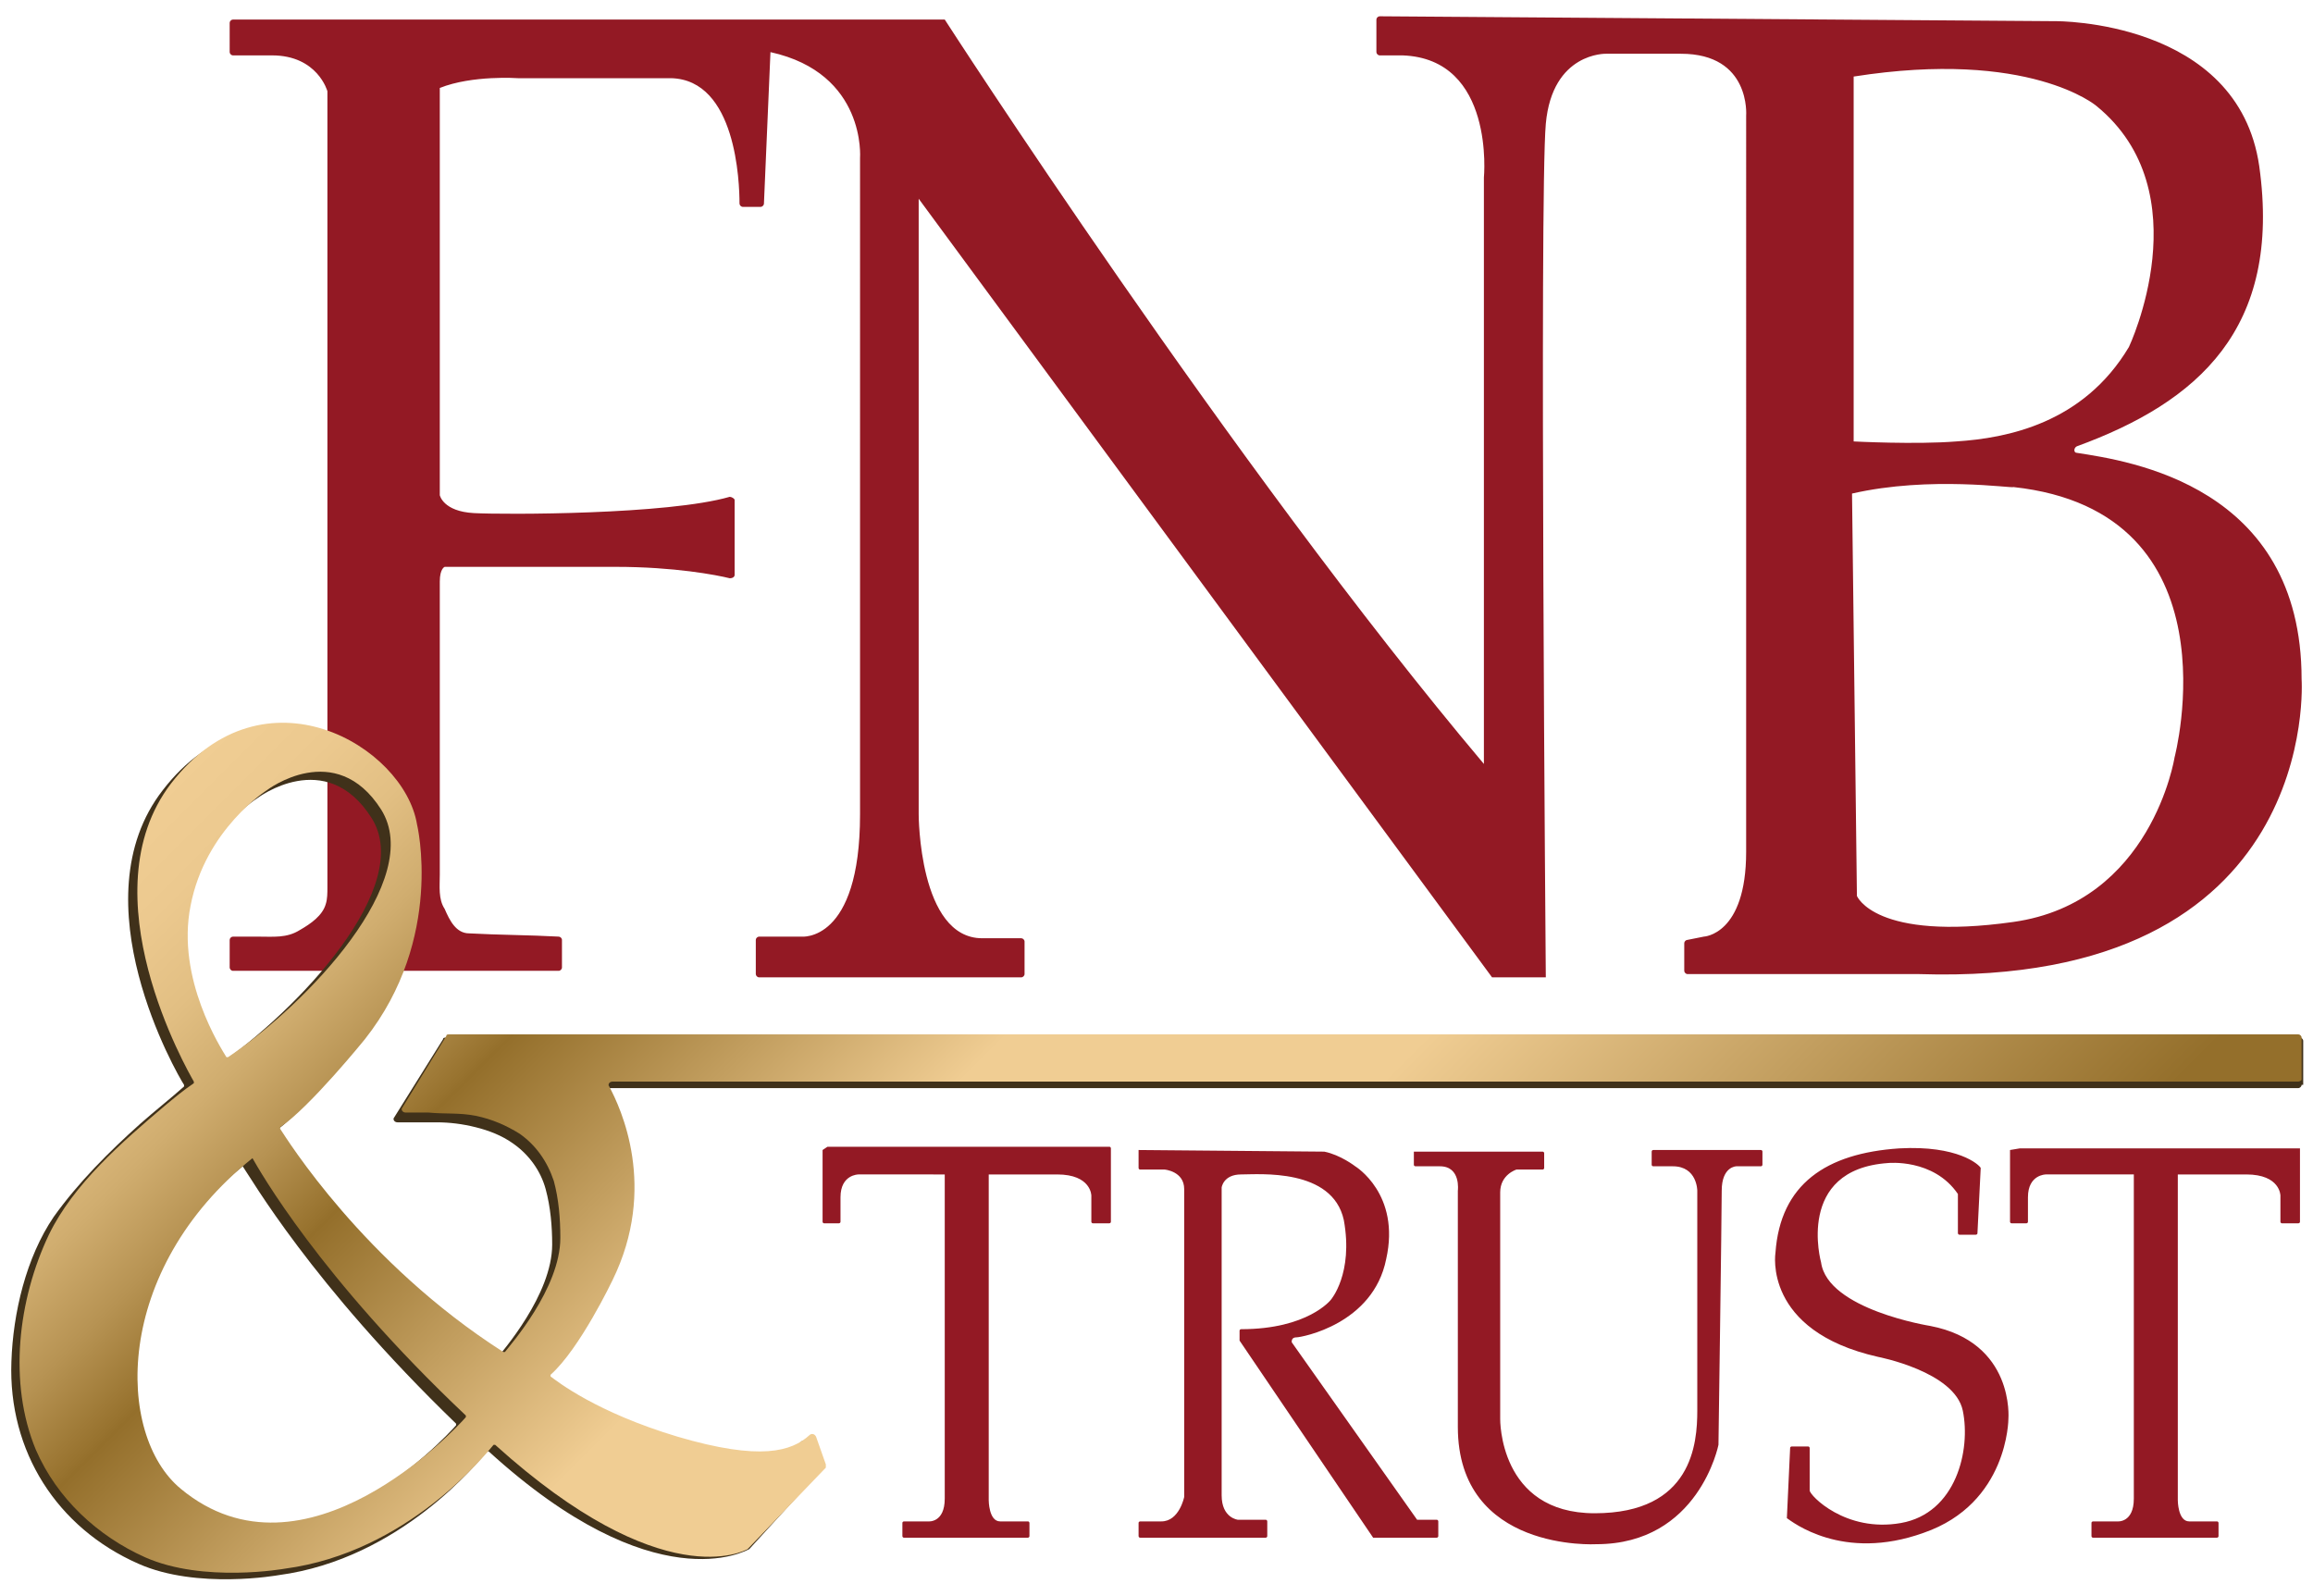 <svg id="Layer_1" xmlns="http://www.w3.org/2000/svg" viewBox="0 0 142 98"><style>.st0{fill:#931924}.st1{fill:#40311a}.st2{fill:url(#SVGID_1_)}</style><path class="st0" d="M15.2 1.2H58s17.6 27.3 33.1 45.7v-36s.7-7.3-5-7.5h-1.4c-.1 0-.2-.1-.2-.2v-2c0-.1.1-.2.2-.2l41.5.3s11.2-.1 12.5 8.9c1.4 10-3.8 14.5-11.2 17.2-.2.1-.2.4 0 .4 3.2.5 13.8 2 13.8 13.9 0 0 1.3 18.9-23.5 18.1h-14.2c-.1 0-.2-.1-.2-.2v-1.7c0-.1.1-.2.2-.2l1-.2s2.6-.1 2.6-5.2V7.1s.3-3.8-4-3.8h-4.6s-3.3-.1-3.7 4.3 0 52.4 0 52.4h-3.3L56.4 12.2V50s0 7.6 3.9 7.6h2.4c.1 0 .2.1.2.2v2c0 .1-.1.2-.2.2H46.6c-.1 0-.2-.1-.2-.2v-2.1c0-.1.1-.2.2-.2h2.6s3.6.4 3.6-7.5V9.7s.4-5.2-5.5-6.5l-.4 9.3c0 .1-.1.2-.2.2h-1.1c-.1 0-.2-.1-.2-.2 0-1.3-.2-7.6-4.2-7.7h-9.4s-2.8-.2-4.8.6v25s.2 1 2.1 1.1c1.9.1 11.9.1 15.7-1 .1 0 .3.1.3.2v4.6c0 .1-.1.2-.3.2-.8-.2-3.4-.7-7-.7H27.3s-.3.1-.3.9v18c0 .7-.1 1.5.3 2.1.3.7.7 1.5 1.5 1.5 1.8.1 3.7.1 5.5.2.1 0 .2.1.2.2v1.7c0 .1-.1.2-.2.2h-20c-.1 0-.2-.1-.2-.2v-1.7c0-.1.1-.2.2-.2h1.5c1 0 1.8.1 2.6-.4.7-.4 1.4-.9 1.6-1.6.1-.3.1-.7.1-1v-1.3-4.1-5.8-6.8-7.3V22v-6.5-5.3-3.5-1.1s-.6-2.2-3.4-2.2h-2.4c-.1 0-.2-.1-.2-.2V1.4c0-.1.1-.2.2-.2h.9zm98.6 3.5v22.4s3.8.2 6.3 0c3.1-.2 7.8-1.1 10.6-5.8 0 0 4.5-9.5-2-14.8 0 0-4.1-3.5-14.9-1.8zm-.1 25.6L114 55s1.1 2.8 9.6 1.6c8.5-1.2 9.9-10.1 9.9-10.1s4-15.1-9.9-16.6c0 .1-5.1-.7-9.9.4zM50.5 70.6V75s0 .1.1.1h.9s.1 0 .1-.1v-1.5c0-1.4 1.1-1.4 1.1-1.4H58V92c0 1.5-1 1.4-1 1.4h-1.5s-.1 0-.1.1v.8s0 .1.1.1h7.6s.1 0 .1-.1v-.8s0-.1-.1-.1h-1.7c-.7 0-.7-1.3-.7-1.3v-20h4.2c2.1 0 2.1 1.3 2.1 1.3V75s0 .1.1.1h1s.1 0 .1-.1v-4.5s0-.1-.1-.1H50.8l-.3.2c0-.1 0-.1 0 0zM69.9 70.6v1.1s0 .1.1.1h1.5s1.2.1 1.2 1.2v18.9s-.3 1.5-1.4 1.5H70s-.1 0-.1.1v.8s0 .1.1.1h7.7s.1 0 .1-.1v-.9s0-.1-.1-.1H76s-1-.1-1-1.5V72.9s.1-.8 1.2-.8 5.6-.4 6.3 2.8c.6 3.3-.8 4.9-.8 4.9s-1.4 1.8-5.5 1.8c0 0-.1 0-.1.1v.6l8.2 12.1h3.9s.1 0 .1-.1v-.9s0-.1-.1-.1H87l-7.7-10.9c0-.1 0-.3.3-.3s4.7-.8 5.5-4.8c.9-4-1.9-5.7-1.9-5.7s-.9-.7-1.9-.9l-11.4-.1c0-.1 0-.1 0 0zM86.8 70.7h7.9s.1 0 .1.1v.9s0 .1-.1.1h-1.6s-1 .3-1 1.4v13.9s-.1 5.8 5.8 5.8c6 0 6.3-4.3 6.3-6.3V73.1s0-1.5-1.5-1.5h-1.2s-.1 0-.1-.1v-.8s0-.1.1-.1h6.6s.1 0 .1.1v.8s0 .1-.1.1h-1.5s-.9 0-.9 1.5-.2 15.6-.2 15.6-1.2 6.1-7.5 6.1c0 0-8.5.5-8.5-7.2V73.1s.2-1.5-1.1-1.5h-1.5s-.1 0-.1-.1v-.8c-.1 0 0 0 0 0zM120.2 73.3v2.4s0 .1.1.1h1s.1 0 .1-.1l.2-4c-.1-.2-1.4-1.4-5-1.2-4.5.3-7.3 2.2-7.6 6.4 0 0-.8 4.8 6.3 6.4 0 0 4.7.9 5.2 3.3s-.4 6.3-3.8 6.9c-3.4.6-5.6-1.7-5.6-2v-2.6s0-.1-.1-.1h-1s-.1 0-.1.1l-.2 4.3c.3.2 3.4 2.7 8.4.9 5.2-1.8 5.2-7 5.2-7s.4-4.7-4.8-5.7c0 0-6.3-1-6.7-3.9 0 0-1.6-5.7 4.1-6.1 0 0 2.8-.3 4.3 1.9 0-.1 0-.1 0 0zM123.4 70.6V75s0 .1.1.1h.9s.1 0 .1-.1v-1.5c0-1.4 1.1-1.4 1.1-1.4h5.4V92c0 1.5-1 1.4-1 1.4h-1.5s-.1 0-.1.1v.8s0 .1.1.1h7.6s.1 0 .1-.1v-.8s0-.1-.1-.1h-1.7c-.7 0-.7-1.3-.7-1.3v-20h4.2c2.1 0 2.1 1.3 2.1 1.3V75s0 .1.1.1h1s.1 0 .1-.1v-4.5H124l-.6.1c0-.1 0-.1 0 0z"/><path class="st1" d="M141.3 66.6c0 .1-.1.2-.2.2h-104c-.2 0-.3.2-.2.3.7 1.3 3 6.2.2 11.9 0 0-2 4.2-3.8 5.8v.1c.4.3 2.8 2.2 7.8 3.7 5.1 1.5 7 .9 8.1-.1.1-.1.3-.1.4.1l.6 1.7v.2L46 95.1c-.2.1-5.8 3.3-16-6h-.1c-.5.6-5.3 6.6-12.8 7.6 0 0-5 .9-8.6-.7-5-2.2-8-6.9-7.8-12.4.1-3 .9-6.4 2.6-8.9 1.5-2.1 3.4-4 5.3-5.7.9-.8 1.8-1.5 2.7-2.3v-.1c-.4-.6-6.6-11.3-1.3-18.1 5.7-7.4 14.3-2.3 15.1 2.5 0 0 1.7 7-3.2 13.2 0 0-3.4 4.2-5.2 5.4v.1c.4.6 5.1 8.2 13.7 13.7h.1c.3-.4 3.4-3.9 3.4-7 0-1.1-.1-2.3-.4-3.4-.3-1.1-1-2.1-2-2.8-.7-.5-1.5-.8-2.3-1-.8-.2-1.6-.3-2.4-.3h-2.4c-.2 0-.3-.2-.2-.3l3-4.8c0-.1.1-.1.2-.1h113.8c.1 0 .2.1.2.2v2.7zm-126.4 5c-8.6 6.9-8.4 17-4.4 20.3 7.6 6.3 16.9-3.7 17.5-4.4v-.1c-8.9-8.6-12.6-15.1-13.1-15.8.1-.1 0-.1 0 0zm7.9-21.4c-2.8-4.4-7-1.2-7-1.2s-3.8 2.4-4.7 7.1c-.9 4.5 1.9 8.8 2.2 9.3h.1c4.9-3.4 12.1-11 9.4-15.2z"/><linearGradient id="SVGID_1_" gradientUnits="userSpaceOnUse" x1="26.66" y1="31.745" x2="101.245" y2="106.33"><stop offset="0" stop-color="#f0cd93"/><stop offset=".048" stop-color="#ecc98f"/><stop offset=".096" stop-color="#e2bf83"/><stop offset=".144" stop-color="#d0ad6f"/><stop offset=".192" stop-color="#b79353"/><stop offset=".24" stop-color="#98732f"/><stop offset=".245" stop-color="#946f2b"/><stop offset=".449" stop-color="#f0cd93"/><stop offset=".622" stop-color="#f0cd93"/><stop offset=".949" stop-color="#946f2b"/></linearGradient><path class="st2" d="M141.1 66.4H37.6c-.2 0-.3.2-.2.3.7 1.3 3 6.2.2 11.9 0 0-2 4.2-3.8 5.8v.1c.4.3 2.8 2.2 7.8 3.7 5.1 1.5 7 .9 8.1-.1.1-.1.3-.1.4.1l.6 1.7v.2l-4.8 5c-.2.1-5.2 2.9-15.5-6.4h-.1c-.5.6-5.3 6.6-12.8 7.6 0 0-5 .9-8.6-.7C6 94.3 3.5 92 2.2 89c-1.7-4.1-1.1-9.2.8-13.2 1.5-3.1 4.5-5.7 7.1-7.9.6-.5 1.2-1 1.8-1.4v-.1c-.4-.7-6.6-11.5-1.4-18.3 5.7-7.4 14.3-2.3 15.1 2.5 0 0 1.7 7-3.2 13.2 0 0-3.4 4.2-5.2 5.4v.1c.4.6 5.1 8.2 13.7 13.7h.1c.3-.4 3.4-3.9 3.4-7 0-1.2-.1-2.4-.4-3.5-.4-1.2-1.1-2.2-2.1-2.9-.8-.5-1.7-.9-2.7-1.1-1-.2-1.9-.1-2.9-.2h-1.4c-.2 0-.3-.2-.2-.3l2.7-4.4c0-.1.1-.1.2-.1h113.5c.1 0 .2.1.2.2v2.6s-.1.1-.2.1zM15.5 71.1c-8.6 6.9-8.4 17-4.4 20.3 7.6 6.3 16.9-3.7 17.5-4.4v-.1c-9-8.5-12.7-15.1-13.1-15.8zm7.9-21.4c-2.8-4.4-7-1.2-7-1.2s-3.8 2.4-4.7 7.1c-.9 4.5 1.9 8.8 2.2 9.3h.1c4.9-3.3 12.1-10.9 9.4-15.2z"/></svg>